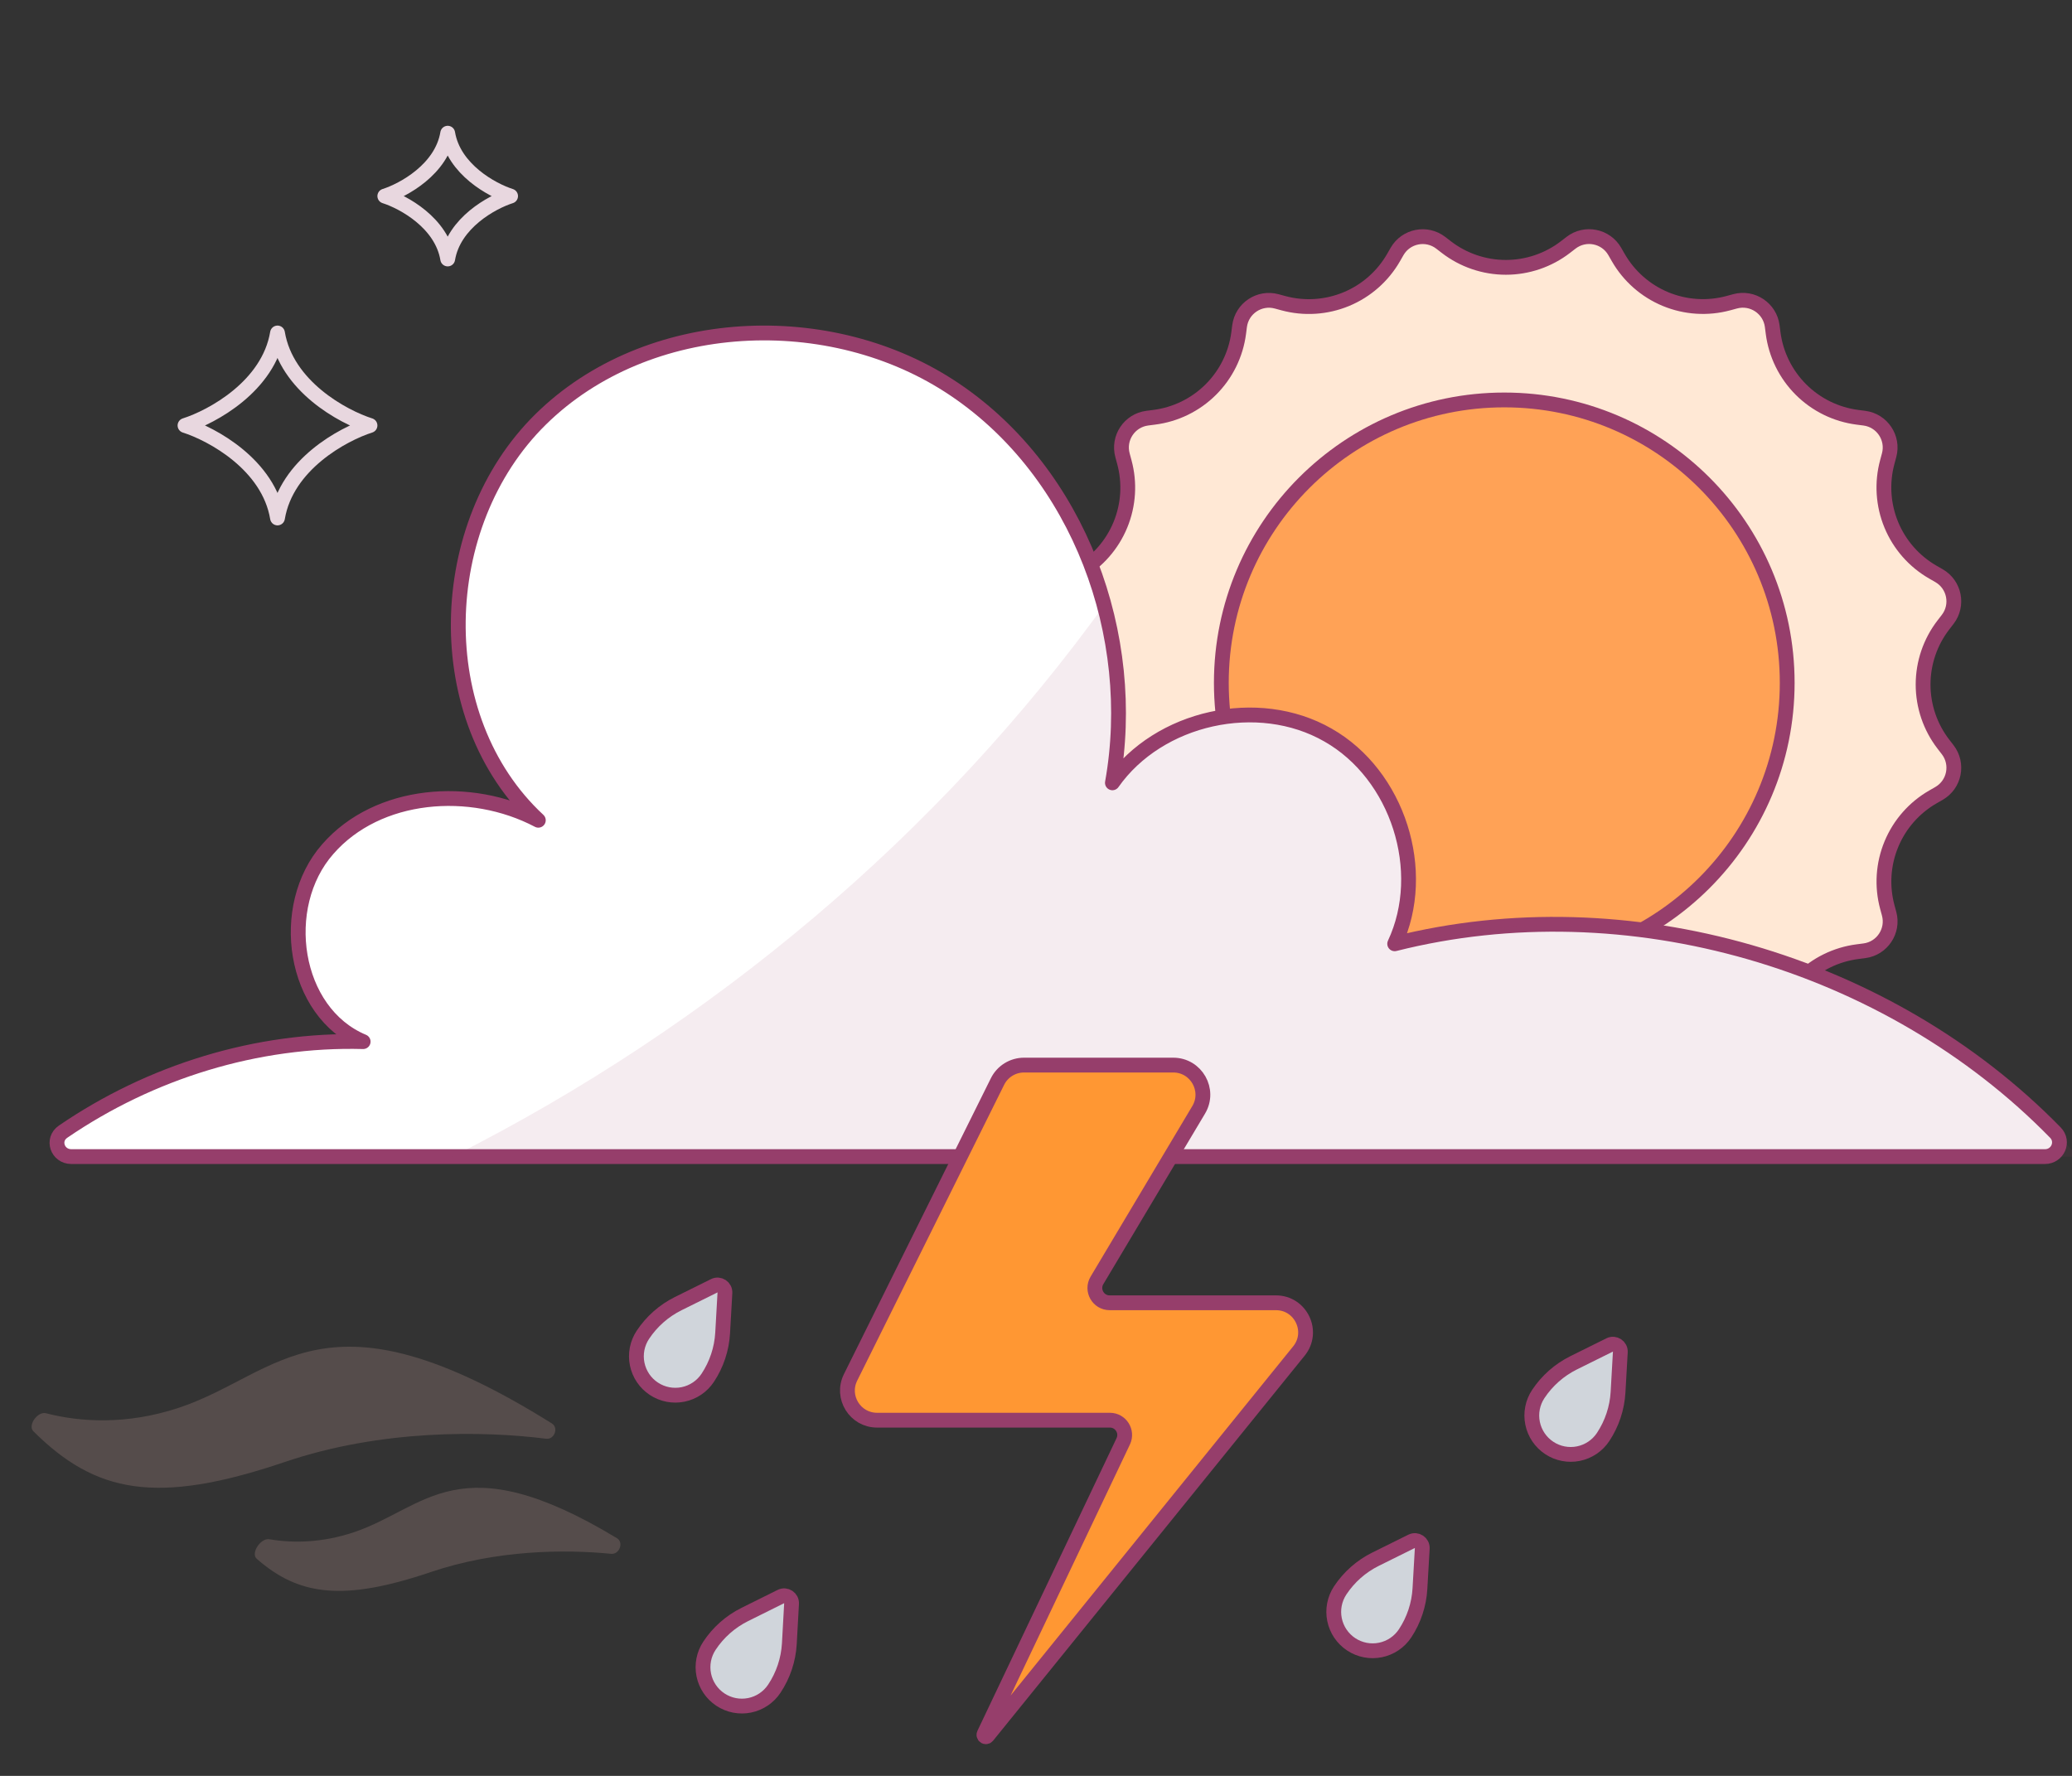 <svg xmlns="http://www.w3.org/2000/svg" width="280" height="240" viewBox="0 0 280 240" fill="none"><rect x="0" y="0" width="280" height="240" fill="#333333" stroke="none"/><g clip-path="url(#clip0_1324_4558)"><path d="M211.563 33.378L212.296 32.812C214.217 31.326 217.008 31.88 218.214 33.987L218.676 34.794C220.128 37.326 222.378 39.305 225.074 40.422C227.77 41.538 230.76 41.73 233.576 40.967L234.475 40.723C236.816 40.088 239.18 41.666 239.49 44.072L239.608 44.989C239.979 47.884 241.3 50.574 243.363 52.638C245.426 54.701 248.115 56.022 251.009 56.394L251.935 56.513C254.338 56.823 255.916 59.18 255.286 61.52L255.042 62.427C254.277 65.244 254.468 68.236 255.585 70.933C256.701 73.63 258.681 75.88 261.214 77.331L262.022 77.795C264.126 79.002 264.68 81.788 263.198 83.709L262.629 84.446C260.845 86.757 259.878 89.593 259.878 92.512C259.878 95.431 260.845 98.268 262.629 100.578L263.198 101.316C264.68 103.236 264.126 106.022 262.022 107.229L261.214 107.693C258.686 109.144 256.709 111.391 255.593 114.084C254.476 116.777 254.283 119.764 255.042 122.579L255.287 123.483C255.919 125.823 254.341 128.183 251.936 128.493L251.015 128.612C248.122 128.985 245.433 130.306 243.37 132.37C241.307 134.433 239.986 137.122 239.614 140.017L239.496 140.934C239.186 143.34 236.822 144.919 234.481 144.283L233.582 144.039C230.766 143.275 227.776 143.466 225.08 144.583C222.383 145.7 220.134 147.68 218.682 150.212L218.219 151.019C217.013 153.124 214.225 153.678 212.305 152.196L211.57 151.628C209.26 149.844 206.424 148.876 203.506 148.876C200.588 148.876 197.752 149.844 195.443 151.628L194.707 152.196C192.787 153.678 190 153.124 188.793 151.019L188.33 150.212C186.878 147.68 184.629 145.7 181.933 144.583C179.237 143.466 176.246 143.275 173.43 144.039L172.532 144.283C170.19 144.919 167.826 143.34 167.516 140.934L167.398 140.017C167.017 137.129 165.691 134.449 163.628 132.394C161.564 130.339 158.879 129.024 155.991 128.655L155.036 128.532C152.644 128.223 151.067 125.883 151.679 123.549L151.933 122.579C152.698 119.762 152.506 116.771 151.39 114.074C150.273 111.377 148.294 109.126 145.762 107.675L144.994 107.237C142.884 106.033 142.325 103.242 143.809 101.318L144.371 100.59C146.155 98.28 147.122 95.443 147.122 92.524C147.122 89.605 146.155 86.769 144.371 84.459L143.797 83.714C142.318 81.794 142.873 79.009 144.975 77.803L145.786 77.338C148.316 75.883 150.291 73.63 151.403 70.932C152.516 68.234 152.702 65.243 151.933 62.427L151.689 61.526C151.054 59.185 152.632 56.822 155.038 56.512L155.955 56.394C158.854 56.03 161.551 54.713 163.621 52.65C165.691 50.587 167.018 47.895 167.392 44.995L167.51 44.078C167.82 41.672 170.184 40.094 172.525 40.729L173.424 40.973C176.24 41.736 179.23 41.544 181.926 40.428C184.622 39.311 186.872 37.332 188.324 34.8L188.786 33.994C189.992 31.886 192.783 31.332 194.704 32.818L195.437 33.384C197.748 35.166 200.583 36.131 203.501 36.13C206.419 36.129 209.254 35.161 211.563 33.378Z" fill="#FFE8D5" stroke="#963E6B" stroke-width="2"></path><path d="M203.28 130.52C224.396 130.52 241.514 113.402 241.514 92.285C241.514 71.169 224.396 54.05 203.28 54.05C182.163 54.05 165.045 71.169 165.045 92.285C165.045 113.402 182.163 130.52 203.28 130.52Z" fill="#FFA256" stroke="#963E6B" stroke-width="2"></path><path d="M8.526 152.937C6.97 154 7.761 156.308 9.645 156.308H276.341C278.062 156.308 278.959 154.295 277.757 153.063C255.209 129.976 219.905 119.624 188.47 127.548C193.07 117.738 188.9 104.698 179.455 99.336C170.011 93.913 156.581 96.899 150.325 105.795C153.882 85.931 145.848 63.995 129.045 52.662C112.303 41.328 87.466 42.486 73.054 56.683C58.642 70.881 57.906 97.082 72.747 110.853C63.609 106.039 51.038 107.014 44.292 114.752C37.484 122.491 39.569 136.81 49.075 140.771C34.705 140.393 20.383 144.828 8.526 152.937Z" fill="white" stroke="#963E6B" stroke-width="2" stroke-linejoin="round"></path><path opacity="0.1" d="M149.709 81.1C126.962 112.821 96.103 138.659 61.158 156.308H280.767C258.568 131.077 221.672 119.432 188.984 127.681C193.558 117.916 189.411 104.936 180.019 99.599C170.627 94.201 157.271 97.173 151.051 106.028C152.575 97.719 152.027 89.167 149.709 81.1Z" fill="#963E6B"></path><path d="M218.963 182.716C219.006 181.95 218.207 181.423 217.52 181.763L212.647 184.179C210.712 185.141 209.065 186.597 207.871 188.399C207.102 189.562 206.827 190.983 207.107 192.349C207.386 193.715 208.196 194.915 209.36 195.683C210.523 196.452 211.944 196.727 213.311 196.447C214.677 196.168 215.876 195.357 216.644 194.194C217.836 192.391 218.529 190.305 218.654 188.148L218.963 182.716Z" fill="#D0D5DB" stroke="#963E6B" stroke-width="2"></path><path d="M97.963 174.716C98.006 173.95 97.207 173.423 96.52 173.763L91.647 176.179C89.712 177.141 88.064 178.597 86.871 180.399C86.102 181.562 85.827 182.983 86.107 184.349C86.386 185.715 87.196 186.915 88.36 187.683C89.523 188.452 90.944 188.727 92.311 188.447C93.677 188.168 94.876 187.357 95.644 186.194C96.836 184.391 97.529 182.305 97.654 180.148L97.963 174.716Z" fill="#D0D5DB" stroke="#963E6B" stroke-width="2"></path><path d="M192.197 209.256C192.241 208.49 191.442 207.962 190.754 208.303L185.883 210.718C183.946 211.678 182.298 213.134 181.106 214.937C180.725 215.514 180.462 216.159 180.331 216.837C180.2 217.515 180.204 218.212 180.342 218.888C180.48 219.565 180.75 220.207 181.137 220.779C181.524 221.351 182.019 221.841 182.595 222.222C183.171 222.603 183.817 222.866 184.495 222.997C185.172 223.128 185.869 223.124 186.546 222.986C187.222 222.848 187.865 222.578 188.437 222.191C189.009 221.804 189.499 221.309 189.88 220.733C191.071 218.93 191.762 216.844 191.884 214.687L192.197 209.256Z" fill="#D0D5DB" stroke="#963E6B" stroke-width="2"></path><path d="M106.968 216.715C107.01 215.95 106.211 215.423 105.524 215.765L100.644 218.19C98.71 219.152 97.064 220.608 95.873 222.41C95.492 222.986 95.228 223.631 95.096 224.308C94.965 224.986 94.968 225.683 95.106 226.359C95.243 227.036 95.513 227.678 95.899 228.251C96.285 228.823 96.781 229.313 97.356 229.694C97.932 230.075 98.577 230.339 99.255 230.471C99.932 230.602 100.629 230.599 101.306 230.461C101.982 230.323 102.625 230.054 103.197 229.668C103.769 229.281 104.26 228.786 104.641 228.211C105.841 226.405 106.54 224.313 106.667 222.148L106.968 216.715Z" fill="#D0D5DB" stroke="#963E6B" stroke-width="2"></path><path d="M132.988 234.341C132.906 234.513 133.031 234.712 133.222 234.712V234.712C133.3 234.712 133.374 234.676 133.424 234.616L175.532 182.579C177.648 179.963 175.787 176.063 172.423 176.063H149.955C148.403 176.063 147.443 174.371 148.238 173.038L161.983 149.989C163.573 147.323 161.652 143.941 158.548 143.941H138.381C136.862 143.941 135.474 144.801 134.798 146.161L114.939 186.15C113.618 188.809 115.552 191.929 118.521 191.929H149.983C151.452 191.929 152.42 193.46 151.789 194.787L132.988 234.341Z" fill="#FF9733" stroke="#963E6B" stroke-width="2"></path><path d="M37.5 45C36.3 52.2 28.667 56.333 25 57.5C28.667 58.667 36.3 62.8 37.5 70C38.7 62.8 46.333 58.667 50 57.5C46.333 56.333 38.7 52.2 37.5 45Z" stroke="#E8D7DF" stroke-width="2" stroke-linejoin="round"></path><path d="M60.5 18C59.684 22.896 54.493 25.707 52 26.5C54.493 27.293 59.684 30.104 60.5 35C61.316 30.104 66.507 27.293 69 26.5C66.507 25.707 61.316 22.896 60.5 18Z" stroke="#E8D7DF" stroke-width="2" stroke-linejoin="round"></path><g opacity="0.2"><path d="M24.2 190.241C17.113 192.603 10.785 192.179 6.211 190.991C5.098 190.702 3.699 192.623 4.516 193.434C12.877 201.737 21.059 203.492 38.5 197.574C51.56 193.143 65.331 193.363 73.805 194.437C74.909 194.577 75.52 192.958 74.577 192.369C43.81 173.136 37.843 185.693 24.2 190.241Z" fill="#DEB0A9"></path><path d="M47.769 207.09C43.447 208.529 39.512 208.553 36.384 208.018C35.25 207.825 33.831 209.906 34.697 210.664C40.386 215.648 46.393 216.461 58.229 212.449C67.061 209.455 76.338 209.366 82.587 209.991C83.694 210.102 84.328 208.457 83.376 207.881C61.948 194.929 57.562 203.828 47.769 207.09Z" fill="#DEB0A9"></path></g></g><defs><clipPath id="clip0_1324_4558"><rect width="280" height="240" fill="white"></rect></clipPath></defs></svg>